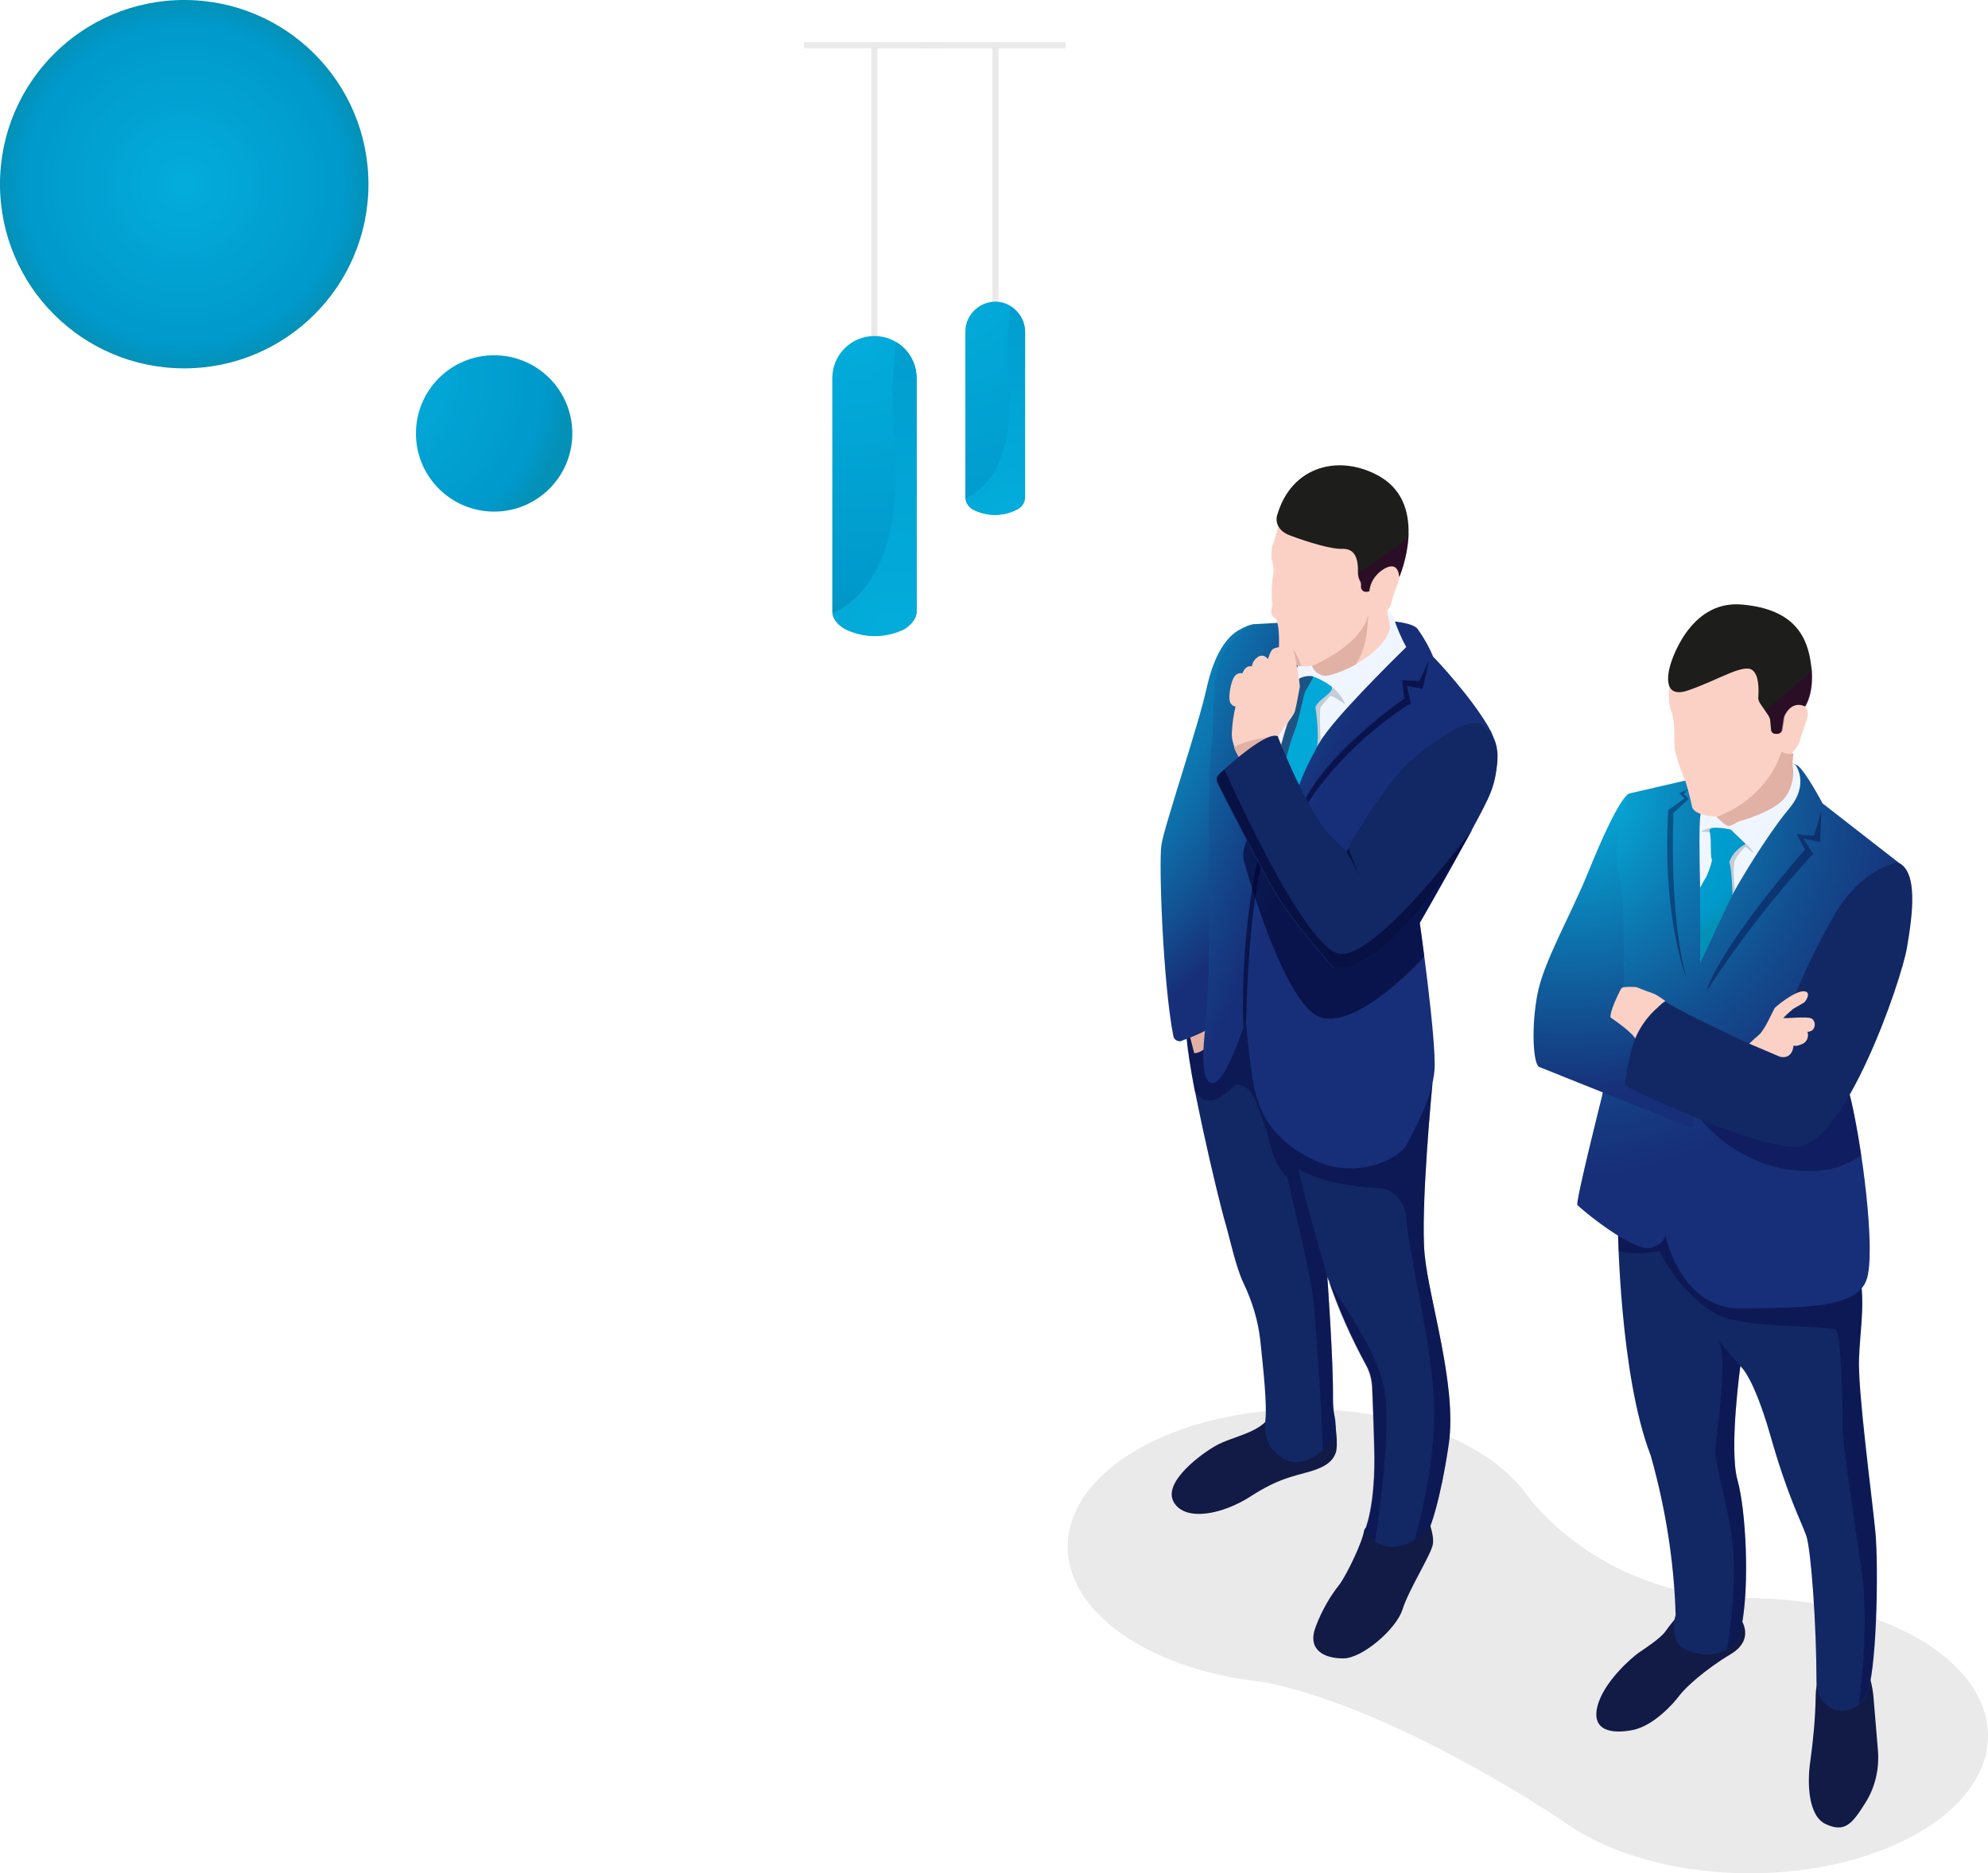 <?xml version="1.0" encoding="UTF-8"?> <!-- Generator: Adobe Illustrator 24.0.2, SVG Export Plug-In . SVG Version: 6.00 Build 0) --> <svg xmlns="http://www.w3.org/2000/svg" xmlns:xlink="http://www.w3.org/1999/xlink" id="Слой_1" x="0px" y="0px" viewBox="0 0 485.6 457.7" style="enable-background:new 0 0 485.6 457.7;" xml:space="preserve"> <style type="text/css"> .st0{fill:#EAEAEA;} .st1{fill:#121A46;} .st2{fill:url(#SVGID_1_);} .st3{opacity:0.4;fill:#06033E;enable-background:new ;} .st4{fill:url(#SVGID_2_);} .st5{fill:#F0F6FF;} .st6{fill:#FCD1C5;} .st7{fill:url(#SVGID_3_);} .st8{fill:url(#SVGID_4_);} .st9{fill:#1D1D1B;} .st10{fill:#C4CCD6;} .st11{fill:url(#SVGID_5_);} .st12{fill:#E2B1A6;} .st13{opacity:0.5;fill:#380031;enable-background:new ;} .st14{fill:url(#SVGID_6_);} .st15{fill:url(#SVGID_7_);} .st16{fill:url(#SVGID_8_);} .st17{fill:url(#SVGID_9_);} .st18{opacity:0.6;fill:#020230;enable-background:new ;} .st19{fill:url(#SVGID_10_);} .st20{fill:#1E262D;} .st21{fill:url(#SVGID_11_);} .st22{fill:url(#SVGID_12_);} .st23{fill:url(#SVGID_13_);} .st24{fill:url(#SVGID_14_);} .st25{fill:url(#SVGID_15_);} .st26{opacity:0.5;} .st27{fill:#380031;} .st28{fill:url(#SVGID_16_);} </style> <title>main</title> <path class="st0" d="M372.9,365.2c0,0,18.4,26.5,57,25.3c0,0-5,28.1-5.5,29.1s-40,27.1-40,27.1s-49.5-34.3-84.2-36.9L372.9,365.2z"></path> <ellipse class="st0" cx="319" cy="377.9" rx="58.2" ry="33.6"></ellipse> <ellipse class="st0" cx="427.4" cy="424.1" rx="58.2" ry="33.6"></ellipse> <path class="st1" d="M409.3,395.4c0,0-1.3,1.5-2.5,3.2s-4.9,4.1-6.5,5.2s-8.6,7.1-10.1,13.1s3.5,6.8,8.6,5.8s10-6.5,11.4-8.4 s6.3-6.4,12.5-10.1s2.5-8.6,2.5-8.6L409.3,395.4z"></path> <path class="st1" d="M456.2,408.2c0.7,2,1.2,4,1.4,6.1c0.3,3.5,0.9,11,1.1,13.2c0.4,4.5-0.6,9.1-3,12.9c-3.3,5.3-5.1,7.4-9.7,5.3 s-4.5-10.9-3.8-15.4c0.7-5.1,1.2-10.3,1.3-15.5c0-1.1,0.1-2.2,0.3-3.3L456.2,408.2z"></path> <radialGradient id="SVGID_1_" cx="-1953.26" cy="-394.338" r="49.65" gradientTransform="matrix(1 0 0 1 2252 682.348)" gradientUnits="userSpaceOnUse"> <stop offset="0" style="stop-color:#01C8EF"></stop> <stop offset="0.14" style="stop-color:#02C3EB"></stop> <stop offset="0.3" style="stop-color:#03B5DF"></stop> <stop offset="0.47" style="stop-color:#069DCA"></stop> <stop offset="0.65" style="stop-color:#097CAE"></stop> <stop offset="0.84" style="stop-color:#0D538A"></stop> <stop offset="1" style="stop-color:#122865"></stop> </radialGradient> <path class="st2" d="M395.2,300c0,0,0.4,36,8,55.6c3.6,12.7,5.7,25.8,6.1,39c0,0-1.3,3.7,0.5,6.8s13.6,5.8,15.6-4.1s1.1-28.2-1-35.7 s0.7-27.8,0.7-27.8s3.1,2.2,7.3,16.8c4.2,14.8,7.3,20.5,8.8,24.6c1.2,3.5,2.5,22.1,2.5,35.7c0,4.6,3.7,8,7.6,6.9 c1.9-0.4,3.5-1.6,4.5-3.3c2.7-5.2,3.1-31.8,2.3-40.2s-4.3-34.4-4-42.3s1.7-14.2-0.1-22s-49.4-24.6-49.4-24.6L395.2,300z"></path> <path class="st3" d="M454,332c0.3-7.9,1.7-14.2-0.1-22c-0.7-2.9-7.9-7.1-16.6-11.2c-14.6-1.4-33.1-3.1-34.4-2.9 c-2.3,0.7-4.5,1.5-6.7,2.5l-1,1.6c0,0,0,2.1,0.2,5.7c3.4,1.1,10,0,10,0c0.9,2.5,6.6,11.4,13.7,15.3s28.1,2.6,29.4,4 s1.7,21.6,1.6,24.1s2.3,19,4.5,33.8s-0.5,32.9-0.6,33.5c0.7-0.5,1.3-1.2,1.7-2c2.7-5.2,3.1-31.8,2.3-40.2S453.6,340,454,332z"></path> <radialGradient id="SVGID_2_" cx="-1874.55" cy="-491.088" r="97.07" gradientTransform="matrix(1 0 0 1 2252 682.348)" gradientUnits="userSpaceOnUse"> <stop offset="0" style="stop-color:#01C8EF"></stop> <stop offset="0.14" style="stop-color:#05ACD9"></stop> <stop offset="0.43" style="stop-color:#0D77B0"></stop> <stop offset="0.68" style="stop-color:#125091"></stop> <stop offset="0.88" style="stop-color:#16387F"></stop> <stop offset="1" style="stop-color:#172F78"></stop> </radialGradient> <path class="st4" d="M411.7,190.7c0,0-10,2.3-13.4,3.1c-0.6,0.1-1,0.5-1.2,1.1c-1,2.5-3.6,10.5-1.9,22.1c1.3,8.1,1.7,16.3,1.3,24.5 l-5.2,26.4c0,0-6.5,25.8-6,26.5s14,12,18.3,10.4s2.9-4.2,2.9-4.2s3.4,19.3,18.8,19.1s28.1-0.1,30.6-6.9s-1.3-34.7-4.1-45.5 s-9.3-31.8-9.3-31.8l21.2-24.8l-18.5-14.4c0,0-4.4-8.3-6.2-9.3s-2.7-0.2-2.7-0.2L411.7,190.7z"></path> <path class="st5" d="M438.5,186.8c0,0,3.7,4.6-1.5,10.8c-3.3,3.9-8.9,12.2-13.8,20.9c-3,5.5-5.9,8.4-7.5,13.2c0,0-0.2-5.7-0.4-14.3 c-0.2-8.1-0.3-16.5,0.1-18.6C416.1,194.5,434.4,184.8,438.5,186.8z"></path> <path class="st6" d="M424.6,200.6c0,0-1.9,1.2-2.6,1.1s-2.8-2.2-2.8-2.2s-5.3-0.1-5.9-2.4c-0.4-2-0.9-3.9-1.5-5.9 c-0.5-1.2-2.8-6.9-2.8-9.2s0.1-6.4-0.9-8.6s-2.1-23.5,18.3-22.9s14.3,22,14.3,22s1.5,0.7,0.6,3.4c-0.9,2.8-1.1,3.1-1.5,4.5 c-0.3,1.3-1,2.5-2,3.4l-0.3,2.6c0.5,2.7,0,5.6-1.5,7.9C433.6,198.4,424.6,200.6,424.6,200.6z"></path> <radialGradient id="SVGID_3_" cx="-1869.49" cy="-499.318" r="84.95" gradientTransform="matrix(1 0 0 1 2252 682.348)" gradientUnits="userSpaceOnUse"> <stop offset="0" style="stop-color:#01C8EF"></stop> <stop offset="0.31" style="stop-color:#0896C8"></stop> <stop offset="0.64" style="stop-color:#0F64A1"></stop> <stop offset="1" style="stop-color:#172F78"></stop> </radialGradient> <path class="st7" d="M397.7,194.1c0,0-2.2,0.3-9.8,19.1c-4.3,10.6-10.9,21.8-12.4,29.9s-1,17,0.5,17.6s28.2,11.3,36.7,14.7 c0.4,0.2,0.9,0,1-0.5c0-0.1,0-0.1,0-0.2l2.4-13.9l-16.6-6.8c0,0-3.1-4.1-6-5.6c0,0,3.4-6.4,3.2-8.2s0.5-19.6-1.3-26.8 S397.7,194.1,397.7,194.1z"></path> <path class="st6" d="M406.8,244.6c-0.9-0.7-1.8-1.3-2.8-1.8c-0.6-0.2-3.6-1.3-4.2-1.6c-1-0.1-2.1-0.1-3.1,0c-0.3,0-0.6,0.2-0.8,0.5 c-0.7,1.4-2.7,5.4-2.5,6.9c0,0,5.5,3.7,6.1,5.3l0.9,0.2C400.3,254.1,404.1,245.8,406.8,244.6z"></path> <path class="st3" d="M451.7,267.3c-0.7-2.6-1.6-5.8-2.5-9.1l-33.7,15.4c0,0,10.2,13.4,28.1,12.5c3.9-0.2,7.7-1.5,11-3.8 C453.7,276.4,452.6,270.9,451.7,267.3z"></path> <radialGradient id="SVGID_4_" cx="-2014.43" cy="-535.978" r="136.93" gradientTransform="matrix(1 0 0 1 -60.35 682.348)" gradientUnits="userSpaceOnUse"> <stop offset="0" style="stop-color:#01C8EF"></stop> <stop offset="0.14" style="stop-color:#02C3EB"></stop> <stop offset="0.3" style="stop-color:#03B5DF"></stop> <stop offset="0.47" style="stop-color:#069DCA"></stop> <stop offset="0.65" style="stop-color:#097CAE"></stop> <stop offset="0.84" style="stop-color:#0D538A"></stop> <stop offset="1" style="stop-color:#122865"></stop> </radialGradient> <path class="st8" d="M463.6,210.7c0,0-8.7,1.2-15.5,12.8c-4.7,8.2-8.7,16.7-12,25.4l-0.2,1.6c-0.4,3.2-3.3,5.6-6.5,5.2 c-0.6-0.1-1.2-0.2-1.8-0.5c-7.6-3.6-18.7-8.9-20.8-10.5c-4.5,3.1-7.6,7.8-8.6,13.1c-1.6,7.4-1.2,7.5-1.2,7.5s30.1,15,41.8,14.9 c11.7-0.1,25.6-40.4,27-48.6S468.6,212.9,463.6,210.7z"></path> <path class="st6" d="M427.3,255c0,0,1-1,2.4-2.2s3.5-6.1,3.8-6.5s4.8-4.1,7-4.1s0.6,2.5,0.1,2.8s-2.6,1.5-2.6,1.5s-2.2,1.9-2.4,2.2 s6-0.5,7,0.2c0.8,0.6,0.9,1.8,0.3,2.6c-0.1,0.1-0.1,0.1-0.2,0.2c-0.4,0.3-0.8,0.4-1.2,0.4c0.4,1.1-0.1,2.4-1.1,2.9 c-1.9,0.9-2.3,0.4-2.3,0.4s-0.1,3.5-3.3,2.8L427.3,255z"></path> <path class="st9" d="M408,162.5c0,0-2.8,8.6,4.3,6.2s13.5-6.6,15.7-5c1.7,1.2,1.6,4.8,1.5,6.5c-0.1,0.6,0.1,1.1,0.4,1.6l2.1,3.1 c0.2,0.4,0.4,0.8,0.4,1.2l0.2,2.2c0,0.5,0.5,1,1,1h0.5c0.5,0,1-0.4,1.1-0.9l0.5-3.2c0,0,1.6-4.3,5.2-2.6c0,0,2.3-3.2,1.5-10 s-3.9-13.8-17-14.9S408,162.5,408,162.5z"></path> <path class="st10" d="M428.4,208.5l-2-1.6c-1.1,0.9-2,2.1-2.6,3.3c-0.7,1.7,0,7.2,0,7.2l-0.6,1.1l-0.8-1.4l-0.6-6.4 c0,0,0.7-4.7,0.8-4.9s3.9,0.4,3.9,0.4C427.3,206.8,427.9,207.6,428.4,208.5z"></path> <path class="st10" d="M418.6,202.2c-1.1,0.1-2.2,0.4-3.1,1c0,0,2.3,0.1,2.6,0.2S418.6,202.2,418.6,202.2z"></path> <radialGradient id="SVGID_5_" cx="460.66" cy="-477.968" r="28.52" gradientTransform="matrix(1 0 0 1 -60.35 682.348)" gradientUnits="userSpaceOnUse"> <stop offset="0" style="stop-color:#03ADDB"></stop> <stop offset="0.87" style="stop-color:#0099CC"></stop> <stop offset="1" style="stop-color:#0491B7"></stop> </radialGradient> <path class="st11" d="M426.4,206.2l-3.6-3.5c0,0-5.7-1.3-5.2,0.4s0.1,5.4,0.5,6.8c0,0.1,0.1,0.1,0.1,0.2c-0.3,1.4-0.8,2.8-1.4,4.1 c-0.8,1.3-1.5,2.7-1.5,2.7v18.4c0,0,6.5-13.9,7.9-16.7c0,0-0.2-6.6-0.8-7.9C423.3,207.7,426.4,206.2,426.4,206.2z"></path> <path class="st12" d="M435.2,183.6c-4.1,12.3-15.9,16-15.9,16s2.1,2.1,2.8,2.2s2.6-1.1,2.6-1.1s9-2.3,11.6-6.2 c1.5-2.3,2.1-5.2,1.5-7.9l0.3-2.6C437.1,184.4,436,184.2,435.2,183.6z"></path> <path class="st3" d="M444.9,198c0,0-1.6,5.9-1.8,6.1s-4.2-0.3-4.2-0.3l2,3.8c0,0-19.9,22.3-24.1,34.6c7.8-11.9,16.5-23.2,26.1-33.6 l-2.4-3.7l4.1,0.8L444.9,198z"></path> <path class="st3" d="M412.4,192.8l-1.1,1.2l1.2,1.2l-3.7,3.4c0,0-1.3,24.2,3.2,40.6c0,0-6.1-15-4.5-41.3l4-2.8l-1.3-1.3L412.4,192.8 z"></path> <path class="st3" d="M425.1,333.8l0.1,0.1l-5.5-6.4c2.5,3.9-0.4,22.1-0.7,26.3s3,13,4.2,23.4s-1.3,25.6-1.3,25.7 c1.9-1.3,3.1-3.3,3.5-5.6c1.9-9.9,1.1-28.2-1-35.7S425.1,333.8,425.1,333.8z"></path> <path class="st13" d="M441,172.6c0,0,2.3-3.2,1.5-10c0.1,1.5-0.6,1.9-0.6,1.9l-10.6,9.1l0.9,1.3c0.2,0.4,0.4,0.8,0.4,1.2l0.2,2.2 c0,0.5,0.5,1,1,1h0.5c0.5,0,1-0.4,1.1-0.9l0.5-3.2C435.8,175.1,437.5,170.9,441,172.6z"></path> <path class="st1" d="M348.7,371c0,0,1.7,3.8,1.3,6.3s-5.9,11.1-7.4,15.9s-9.8,12-14.5,12s-8.9-2.1-6.7-7.8c1.4-3.7,3.4-7.3,5.9-10.4 c1.8-2.6,5.4-10,5.9-13S348.7,371,348.7,371z"></path> <path class="st1" d="M326.2,348.2c0,0,0.7,4.9,0.1,6.7s-2.1,3.4-6.2,4.6s-7.8,1.7-14.6,6.1s-16,6.3-18.8,1.4s7-12,10.5-13.9 s9-2.8,11.9-5.7s3.4-2.2,3.4-2.2L326.2,348.2z"></path> <radialGradient id="SVGID_6_" cx="1281.77" cy="-473.518" r="53.87" gradientTransform="matrix(-1 0 0 1 1497.36 682.348)" gradientUnits="userSpaceOnUse"> <stop offset="0" style="stop-color:#01C8EF"></stop> <stop offset="0.14" style="stop-color:#02C3EB"></stop> <stop offset="0.3" style="stop-color:#03B5DF"></stop> <stop offset="0.47" style="stop-color:#069DCA"></stop> <stop offset="0.65" style="stop-color:#097CAE"></stop> <stop offset="0.84" style="stop-color:#0D538A"></stop> <stop offset="1" style="stop-color:#122865"></stop> </radialGradient> <path class="st14" d="M349.9,264.7c0,0-3,30.9-1.9,41.9c1.1,11.2,7.9,31.9,5.9,46.1c-2.1,14.4-4.6,20.4-4.6,20.4s-9,10.2-16,1.1 c0,0,2.9-5.9,2.4-20.9c-0.2-7.6-0.4-11.9-0.5-14.4c-0.1-1.8-0.5-3.6-1.4-5.2c-3.8-7-7.1-14.4-9.6-22c0,0,1.5,20.6,1.4,30 c0,1.5,0.1,2.9,0.4,4.4c0.3,1.3,0.3,2.7,0.1,4c-0.5,2.5-8.5,11.7-15,4.3c0,0-2.5-1.9-2-7.6c0.4-3.8-0.5-12.1-1.2-18.8 c-0.5-5.1-2-10-4.2-14.6c-1.8-3.7-3.4-11.2-4.4-14.6c-2-6.8-9.5-39-9.5-46.3s8.4-12.3,8.4-12.3s19.3,9.9,18.9,11s24.4,12,24.4,12 L349.9,264.7z"></path> <path class="st3" d="M298.2,240.1c0,0,19.3,9.9,18.9,11s24.4,12,24.4,12l8.4,1.6c0,0-3,30.9-1.9,41.9c1.1,11.2,7.9,31.9,5.9,46.1 c-2.1,14.4-4.6,20.4-4.6,20.4c-1.1,1.2-2.3,2.2-3.7,3c1.2-4.3,5-19.2,4.7-32.1c-0.3-14.9-6.4-38.6-6.8-46.2 c-0.2-4.1-3.1-7.3-6.6-7.5c-5.7-0.3-14.1-1.3-19.8-4.7c1.8,8.1,7.1,26.1,7.1,26.1s1.6,22.1,1.4,30.9c0,0.9,0.1,1.8,0.2,2.7 c0.4,1.6,0.5,3.2,0.3,4.8c-0.6,1.6-1.7,3.1-3,4.2c-0.2-9.2-1.8-32.4-2.4-37.6c-0.7-5.9-6.3-29.1-6.3-29.1c-3-2.5-4.4-8.4-5-11.3 c-2.5-5.8-2.8-11.2-7.5-11.3c-0.4,0-6.3,7.6-10.1,1.6c-0.9-4.7-1.5-9.4-1.9-14.2C289.7,245.2,298.2,240.1,298.2,240.1z"></path> <path class="st12" d="M290.7,253.4l1,3.9c0,0,1.7,0.3,4-2.5c1.3-1.5,1.4-3.7,0.2-5.3l-4.3,1L290.7,253.4z"></path> <radialGradient id="SVGID_7_" cx="1304.76" cy="-548.388" r="144.37" gradientTransform="matrix(-1 0 0 1 1497.36 682.348)" gradientUnits="userSpaceOnUse"> <stop offset="0" style="stop-color:#01C8EF"></stop> <stop offset="0.21" style="stop-color:#01C5ED"></stop> <stop offset="0.37" style="stop-color:#03BBE5"></stop> <stop offset="0.51" style="stop-color:#05ABD8"></stop> <stop offset="0.65" style="stop-color:#0993C6"></stop> <stop offset="0.78" style="stop-color:#0D75AF"></stop> <stop offset="0.9" style="stop-color:#125192"></stop> <stop offset="1" style="stop-color:#172F78"></stop> </radialGradient> <path class="st15" d="M306.5,152.5c0,0-1.2-0.1-3.8,1.4c-2.6,1.4-6,5.2-8,14.4c-2,9.1-10.3,33.5-11,38.1c-0.7,4.4,0.4,34,2.9,46.7 c0.1,0.8,0.9,1.4,1.8,1.3c0.1,0,0.2,0,0.2-0.1c2.3-0.8,6.6-2.5,9-4.5c3.5-2.8,3-24.3,3-24.3l-2-27.2l3.9-21.9c0,0,5.4-17,4.6-18.1 S306.5,152.5,306.5,152.5z"></path> <linearGradient id="SVGID_8_" gradientUnits="userSpaceOnUse" x1="309.057" y1="-500.348" x2="376.047" y2="-471.638" gradientTransform="matrix(1 0 0 1 -60.35 682.348)"> <stop offset="0" style="stop-color:#01C8EF"></stop> <stop offset="0.46" style="stop-color:#0C7BB3"></stop> <stop offset="0.82" style="stop-color:#144489"></stop> <stop offset="1" style="stop-color:#172F78"></stop> </linearGradient> <path class="st16" d="M364.2,178.7c0,0,3.8,7.2-0.9,16.8s-16.5,30-16.5,30s4.1,28.7,3.6,35.9c-0.5,7.1-5.5,15.6-6.8,18.3 c-1.3,2.7-11.9,9.6-24.1,3s-13.2-15.3-14.3-24.8c-1.1-9.5-0.8-8.9-0.8-8.9s-5.8,18.8-9.2,15.2c-1.4-1.5-1.5-6.1-1-11 c1-10.1,1.3-20.2,1-30.4c0-0.4,0-0.7,0-0.9c0-3.2-0.2-31.9,0.7-39.5s-0.2-19.4,3.7-24.3c1.8-2.3,4.2-4.2,6.8-5.6l5.4-0.3 c0,0,31.7-2.6,34.5,1.5c1.5,2.1,2.8,4.4,3.8,6.8C350.1,160.4,359.9,170.7,364.2,178.7L364.2,178.7z"></path> <path class="st5" d="M338.6,149c0.9,0.5,1.5,1.3,1.9,2.2c0.8,2.4,1.8,4.7,3,6.9c0,0-14,13.6-19.3,20.6c-3,3.9-5.4,8.3-7,12.9 l-7.3-8.9l2.3-2.6l1.3-5.8l2.2-6.5l1.6-6.4l17.5-10L338.6,149z"></path> <path class="st10" d="M324.8,167.4c1.7,1.2,3,2.8,3.8,4.7c-1.1-0.8-2.3-1.6-3.6-2.1c-0.9,0.9-1.7,1.8-2.4,2.8c-0.4,0.8,0,8.2,0,8.2 l-1,1.5l-1.2,0.1c0,0-0.1-5.3-0.3-5.6c-0.2-1.6-0.3-3.2-0.3-4.8c0.1-0.3,3.8-3.9,3.8-3.9L324.8,167.4L324.8,167.4z"></path> <radialGradient id="SVGID_9_" cx="1157.72" cy="-490.858" r="133.43" gradientTransform="matrix(-1 0 0 1 1497.36 682.348)" gradientUnits="userSpaceOnUse"> <stop offset="0" style="stop-color:#03ADDB"></stop> <stop offset="0.87" style="stop-color:#0099CC"></stop> <stop offset="1" style="stop-color:#0491B7"></stop> </radialGradient> <path class="st17" d="M317.4,165.8c0.9-0.5,2-0.7,3-0.6c1.7,0.5,3.3,1.4,4.8,2.5c0.5,0.6-0.1,1.4-1.9,2.8s-2,2.3-2,2.3s1,6,0.4,9.7 c0,0-3.8,6.9-4.6,10.2S313,182,313,182s1.2-4.5,1.7-5.6s2.6-7.1,2.1-8.2C316.2,167.3,317.4,165.8,317.4,165.8z"></path> <path class="st18" d="M349.1,161.3l-2.4,5.1l-4.2-0.2l0.5,4.5c0,0-17.4,11.9-24.1,24.4l0.4,1.4c0,0,7.9-13.4,24.7-24.3l0.6-0.3 l-0.9-4.3l3.8,0.7L349.1,161.3z"></path> <path class="st6" d="M320.5,162.7c0.5,1.3,1.6,2.2,3,2.4c2.3,0.2,14.3-4.6,16.1-11.8c0,0-0.7-3.4-0.8-4.1c0.5-0.5,0.9-1.1,1-1.8 c0.4-1.4,0.8-2.8,1.4-4.2c0.3-0.7,0.9-2.2,0.5-3.3c0,0,3.4-19.6-7.3-23s-18.4-0.1-21.9,11c0,0-0.9,3-1.6,5.2 c-0.4,1.4-0.5,2.9-0.1,4.3c0.2,0.7,0.3,1.5,0.3,2.2c-0.5,2.8-0.6,5.6-0.3,8.4c0,0-0.9,2.1,0.5,2.9c1.4,0.8,1.1,7.1,1.1,7.1l4,4.2 C316.6,162.3,317.4,163.2,320.5,162.7z"></path> <path class="st9" d="M341.8,141c0,0,7.5-17.5-4.8-24.6c-9.6-5.5-21.6-2.8-25.1,9.7c0,0-0.9,3.3,3.4,4.8c4.3,1.6,9.9,3.3,12.5,3.2 c2.5-0.1,3.8,1.4,3.9,4.8c-0.1,1,0.1,2.1,0.5,3c0.2,0.3,0.3,0.6,0.3,1v0.6c0,0.4,0.3,0.8,0.7,1c0.6,0.2,1.3,0,1.3-0.1l0,0 c0.2-2.1,1.4-3.9,3.1-5.1C339.3,138.1,341.5,137.5,341.8,141z"></path> <path class="st13" d="M314.6,176.4c0.5-1.1,2.6-7.1,2.1-8.2c-0.5-1,0.7-2.4,0.7-2.4c0.9-0.5,2-0.7,3-0.6c0.1,0,0.3,0.1,0.4,0.1v0.1 c0,0-1.5,2.8-1.9,3.4s-1.8,7.7-2.5,9.3c-0.9,2.3-1.6,4.7-2.2,7.1l-0.5-0.2c-0.5-1.7-0.8-3-0.8-3S314.1,177.6,314.6,176.4z"></path> <path class="st12" d="M315.8,158.5c0,0,1.9,2.9,2,4.3c-0.5,0-0.9-0.2-1.3-0.5l-1.6-1.7L315.8,158.5z"></path> <path class="st6" d="M302.9,185.4c0,0-2.2-3.5-2-6.4c0.1-2.1,0.4-4.3,0.9-6.4c0,0-1.6,0-1.5-2.4s0.8-4.7,1.6-5.3 c0.5-0.4,1.1-0.5,1.6-0.4c0,0,0.6-2,2.3-1.7c0.1-0.9,0.7-1.8,1.5-2.3c0.7-0.5,1.7-0.4,2.3,0.4c0,0.1,0.1,0.1,0.1,0.2 c0,0,0.6-2.1,1.2-2.5c0.5-0.3,1.1-0.4,1.6-0.5c0,0,2.8-0.4,3.3,0.4s1.8,8.9,1.7,9.3s-0.8,4.6-1.2,6c-0.4,1.4-3.6,4.8-4.2,6.4 s-5.7,7-5.7,7L302.9,185.4z"></path> <path class="st18" d="M304.4,249c0,0,0.4-29.9,5.2-42.9l-2.5,4.2c-2.7,13.4-3.8,27.1-3.4,40.8L304.4,249z"></path> <path class="st18" d="M305.5,202.4c0,0,21.1,19.6,21.1,19.9s30.8-19.7,30.8-19.7l1,2.2c-5.3,9.7-11.6,20.7-11.6,20.7 s0.5,3.4,1.1,8.2c0,0-15.3,17.2-24.9,15c-8.3-1.9-16.9-30.5-19.1-38.1c-0.3-1.2-0.3-2.5,0.1-3.7L305.5,202.4z"></path> <path class="st12" d="M301.6,182.5c3-1.8,8.4-2.4,8.4-2.4l-6.4,5.7l-0.8-0.4c-0.5-0.9-1-1.8-1.4-2.8L301.6,182.5z"></path> <radialGradient id="SVGID_10_" cx="846.8" cy="-416.498" r="265.98" gradientTransform="matrix(-1 0 0 1 1497.36 682.348)" gradientUnits="userSpaceOnUse"> <stop offset="0" style="stop-color:#01C8EF"></stop> <stop offset="0.14" style="stop-color:#02C3EB"></stop> <stop offset="0.3" style="stop-color:#03B5DF"></stop> <stop offset="0.47" style="stop-color:#069DCA"></stop> <stop offset="0.65" style="stop-color:#097CAE"></stop> <stop offset="0.84" style="stop-color:#0D538A"></stop> <stop offset="1" style="stop-color:#122865"></stop> </radialGradient> <path class="st19" d="M340.3,190.5c3.1-4.2,7.5-7.4,11.7-10.3c3.8-2.5,7.9-4.5,10.2-2.9c5,3.5,4,9.9,1.8,16.3s-23.2,43.8-38.3,42.9 c0,0-10.8-11.7-15.7-20.8c-4.1-7.6-10.8-20.6-12.7-24.5c-0.3-0.7-0.2-1.5,0.4-2c2.9-2.7,11.8-10.6,14.4-9.3c0,0,6,15.6,12,23.4 l4.8,4.7c2.1-4.1,4.5-8,7.1-11.8C337.1,194.8,338.8,192.5,340.3,190.5z"></path> <path class="st12" d="M323.5,165.1c-1.4-0.2-2.5-1.1-3-2.4c0,0,12.4-5.1,13.7-12.7c0,0,0.1,8.1-3.1,12.4 C327.8,164.2,324.5,165.2,323.5,165.1z"></path> <path class="st20" d="M324.2,311.7v0.2C324.2,311.9,324.2,311.8,324.2,311.7z"></path> <path class="st3" d="M335.9,376.7c-1-0.7-1.9-1.5-2.7-2.5c0,0,2.9-5.9,2.4-20.9c-0.2-7.6-0.4-11.9-0.5-14.4 c-0.1-1.8-0.6-3.6-1.4-5.2c-3.6-6.6-6.7-13.4-9.1-20.5c0-0.1,0-0.1,0-0.2c2.2,4.2,12.3,17.2,13.7,27.2S336.9,370.3,335.9,376.7z"></path> <path class="st20" d="M324.6,312.9l-0.1-0.1c-0.1-0.4-0.3-0.7-0.4-1.1C324.2,311.5,324.4,311.9,324.6,312.9z"></path> <path class="st18" d="M299.1,188c0,0,19.1,43.3,28,45s32.5-30.3,32.5-30.3v0.1c-7.5,13.1-22.3,34.3-33.7,33.7 c0,0-10.8-11.7-15.7-20.8c-4.1-7.6-10.8-20.6-12.7-24.5c-0.3-0.7-0.2-1.5,0.4-2C298,189,298.5,188.5,299.1,188z"></path> <path class="st18" d="M328.9,208.1c1.3,2.1,2.4,4.3,3.4,6.6l-2.9-7.4L328.9,208.1z"></path> <path class="st13" d="M341.8,141c1.4-3.5,2.2-7.2,2.3-11c-0.1,1-0.6,2-1.5,2.6c-2.1,1.4-10.9,7.5-10.9,7.5c0,0.6,0.1,1.2,0.4,1.7 c0.2,0.3,0.3,0.6,0.3,1v0.7c0,0.4,0.3,0.8,0.7,1c0.6,0.2,1.3,0,1.3-0.1l0,0c0.2-2.1,1.4-3.9,3.1-5.1 C339.3,138.1,341.5,137.5,341.8,141z"></path> <radialGradient id="SVGID_11_" cx="92.69" cy="-589.408" r="46.46" gradientTransform="matrix(1 0 0 1 0 682.348)" gradientUnits="userSpaceOnUse"> <stop offset="0" style="stop-color:#03ADDB"></stop> <stop offset="0.87" style="stop-color:#0099CC"></stop> <stop offset="1" style="stop-color:#0491B7"></stop> </radialGradient> <circle class="st21" cx="120.7" cy="105.9" r="19.1"></circle> <rect x="212.8" y="11" class="st0" width="1.5" height="74"></rect> <rect x="242.4" y="11" class="st0" width="1.5" height="74"></rect> <radialGradient id="SVGID_12_" cx="268.93" cy="-600.438" r="71.84" gradientTransform="matrix(1 0 0 1 -60.35 682.348)" gradientUnits="userSpaceOnUse"> <stop offset="0" style="stop-color:#03ADDB"></stop> <stop offset="0.87" style="stop-color:#0099CC"></stop> <stop offset="1" style="stop-color:#0491B7"></stop> </radialGradient> <path class="st22" d="M223.9,92.4c0-5.7-4.6-10.3-10.3-10.3l0,0l0,0c-5.7,0-10.3,4.6-10.3,10.3v57l0,0c0,1.5,1,3,3,4.2 c4.6,2.3,10,2.3,14.6,0c2-1.2,3-2.7,3-4.2l0,0V92.4z"></path> <radialGradient id="SVGID_13_" cx="291.13" cy="-616.318" r="75.64" gradientTransform="matrix(1 0 0 1 -60.35 682.348)" gradientUnits="userSpaceOnUse"> <stop offset="0" style="stop-color:#03ADDB"></stop> <stop offset="0.87" style="stop-color:#0099CC"></stop> <stop offset="1" style="stop-color:#0491B7"></stop> </radialGradient> <path class="st23" d="M250.4,81.3c0.1-4-3-7.4-7-7.6c-4-0.1-7.4,3-7.6,7c0,0.2,0,0.4,0,0.5v40.4l0,0c0.1,1.3,0.9,2.5,2.1,3 c3.2,1.6,7.1,1.6,10.3,0c1.2-0.5,2-1.7,2.1-3l0,0L250.4,81.3z"></path> <radialGradient id="SVGID_14_" cx="307.14" cy="-555.848" r="76.31" gradientTransform="matrix(1 0 0 1 -60.35 682.348)" gradientUnits="userSpaceOnUse"> <stop offset="0" style="stop-color:#03ADDB"></stop> <stop offset="0.87" style="stop-color:#0099CC"></stop> <stop offset="1" style="stop-color:#0491B7"></stop> </radialGradient> <path class="st24" d="M250.4,121.7V81.3c0-2.6-1.3-5-3.6-6.3c-0.8,6-0.9,12.2-0.3,18.2c1.4,20.3-6.3,26.7-10.7,28.6 c0.2,1.2,1,2.3,2.1,2.8c3.2,1.6,7.1,1.6,10.3,0C249.5,124.1,250.3,123,250.4,121.7z"></path> <radialGradient id="SVGID_15_" cx="279.11" cy="-526.208" r="107.82" gradientTransform="matrix(1 0 0 1 -60.35 682.348)" gradientUnits="userSpaceOnUse"> <stop offset="0" style="stop-color:#03ADDB"></stop> <stop offset="0.87" style="stop-color:#0099CC"></stop> <stop offset="1" style="stop-color:#0491B7"></stop> </radialGradient> <path class="st25" d="M223.9,149.4v-57c0-3.6-1.9-7-5-8.8c-0.9,6.1-1.2,14.4-0.4,25.7c2,28.7-8.8,37.7-15.1,40.5 c0.1,1.4,1.1,2.8,3,3.9c4.6,2.3,10,2.3,14.6,0C222.9,152.4,223.9,150.9,223.9,149.4z"></path> <g class="st26"> <path class="st27" d="M442.5,162.6L442.5,162.6L442.5,162.6L442.5,162.6z"></path> </g> <radialGradient id="SVGID_16_" cx="45" cy="-269" r="45" gradientTransform="matrix(1 0 0 1 0 314)" gradientUnits="userSpaceOnUse"> <stop offset="0" style="stop-color:#03ADDB"></stop> <stop offset="0.87" style="stop-color:#0099CC"></stop> <stop offset="1" style="stop-color:#0491B7"></stop> </radialGradient> <circle class="st28" cx="45" cy="45" r="45"></circle> <rect x="196.4" y="10.3" class="st0" width="34.4" height="1.5"></rect> <rect x="225.9" y="10.3" class="st0" width="34.4" height="1.5"></rect> </svg> 